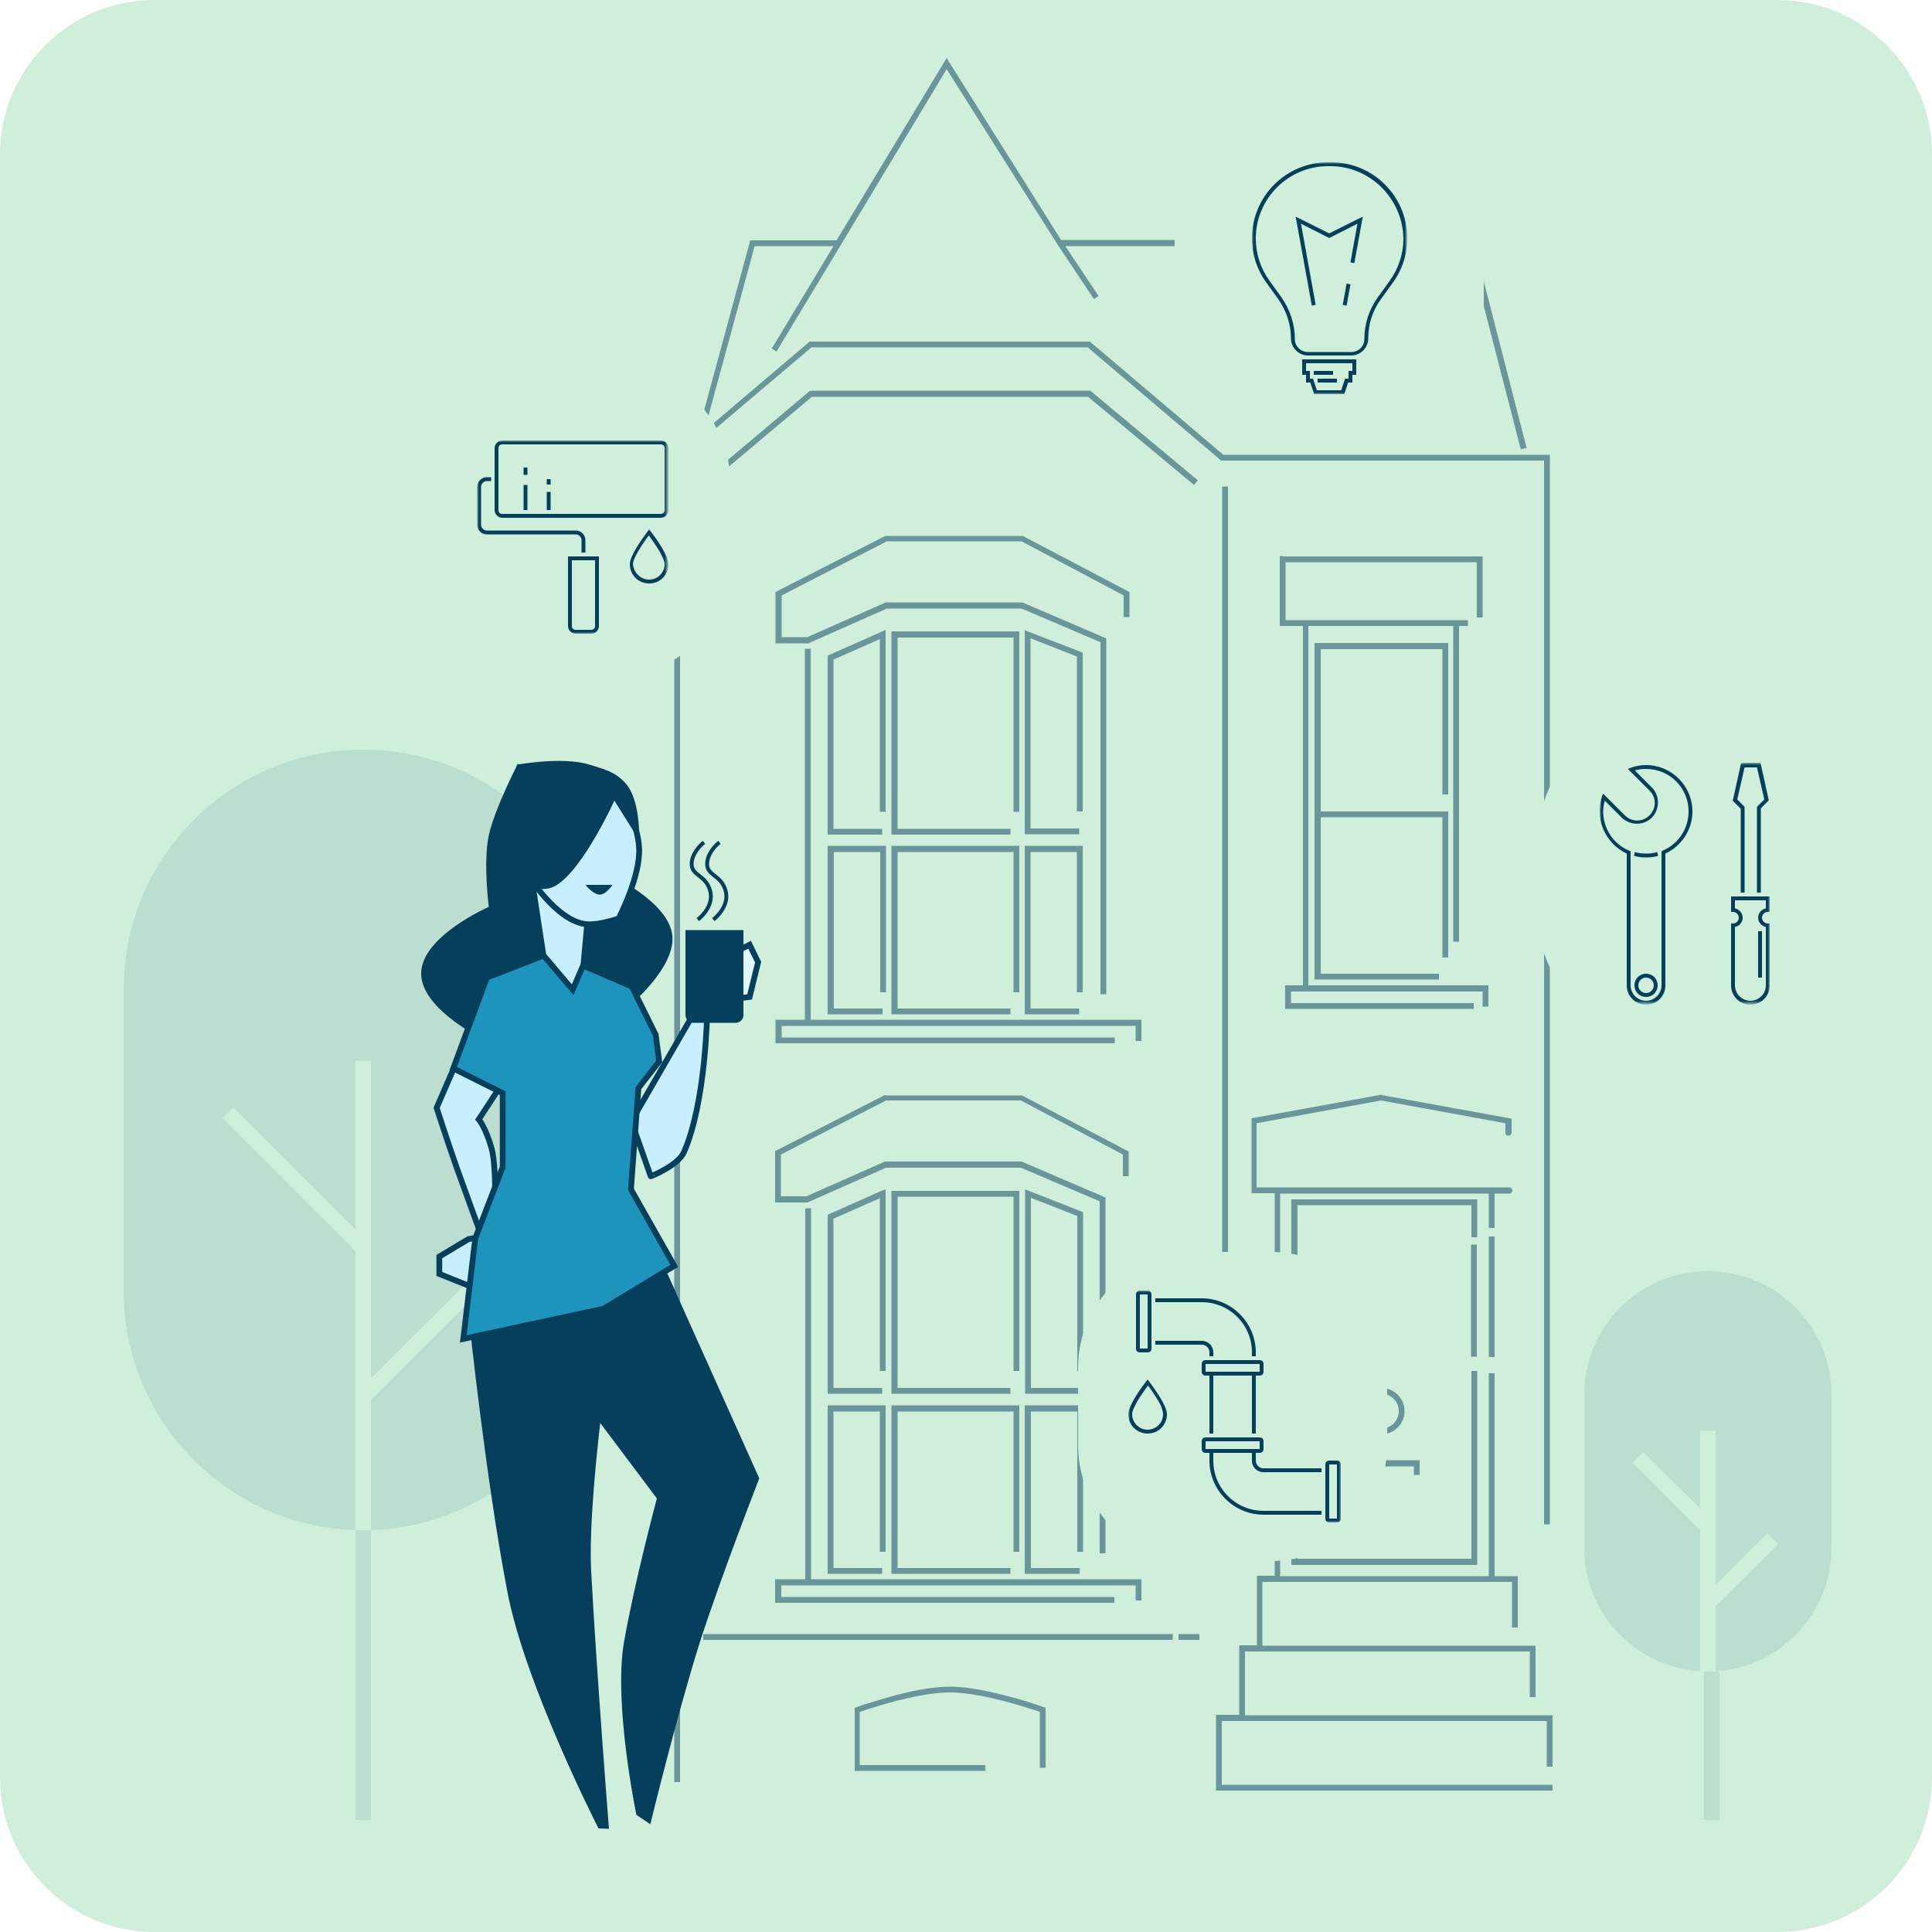<?xml version="1.0" encoding="utf-8"?>
<!-- Generator: Adobe Illustrator 27.8.0, SVG Export Plug-In . SVG Version: 6.00 Build 0)  -->
<svg version="1.1" id="Layer_1" xmlns="http://www.w3.org/2000/svg" xmlns:xlink="http://www.w3.org/1999/xlink" x="0px" y="0px"
	 viewBox="0 0 500 500" style="enable-background:new 0 0 500 500;" xml:space="preserve">
<style type="text/css">
	.st0{fill:#CFEFDA;}
	.st1{opacity:0.1;fill-rule:evenodd;clip-rule:evenodd;fill:#063F5C;enable-background:new    ;}
	.st2{opacity:0.5;fill-rule:evenodd;clip-rule:evenodd;fill:#063F5C;enable-background:new    ;}
	.st3{fill:#063F5C;}
	.st4{fill:#C8EFFD;stroke:#063F5C;stroke-width:1.5;}
	.st5{fill:#1C94BC;stroke:#063F5C;stroke-width:1.5;}
	.st6{fill:#E2F7FF;stroke:#063F5C;stroke-width:1.5;}
	.st7{fill:none;stroke:#063F5C;}
	.st8{fill:#F6D3E5;filter:url(#Adobe_OpacityMaskFilter);}
	.st9{mask:url(#mask0_149_10869_00000082335833779436910620000007952680365666604201_);}
	.st10{fill-rule:evenodd;clip-rule:evenodd;fill:#063F5C;}
	.st11{fill:#CFEEDA;filter:url(#Adobe_OpacityMaskFilter_00000152263092850601828310000007588499058291794055_);}
	.st12{mask:url(#mask1_149_10869_00000002374599067147134450000004895721719274773918_);}
	.st13{fill:#F8FBBE;filter:url(#Adobe_OpacityMaskFilter_00000040554336337273847070000010094483186830948252_);}
	.st14{mask:url(#mask2_149_10869_00000002345926791612307850000014111338116929526182_);}
	.st15{fill:#C8EFFD;filter:url(#Adobe_OpacityMaskFilter_00000173156876991508304840000014528962390474363582_);}
	.st16{mask:url(#mask3_149_10869_00000073690792771073896440000003445854113948717445_);}
</style>
<path class="st0" d="M40,0h420c22.1,0,40,17.9,40,40v420c0,22.1-17.9,40-40,40H40c-22.1,0-40-17.9-40-40V40C0,17.9,17.9,0,40,0z"/>
<path class="st1" d="M32,256c0-34.2,27.8-62,62-62c34.2,0,62,27.8,62,62v78c0,33.6-26.7,60.9-60,62v-33.6l31.9-31.9l-2.8-2.8
	L96,356.7V323v-48.5h-4v43.7l-31.6-31.6l-2.8,2.8L92,323.8v37.7V396c-33.3-1.1-60-28.4-60-62V256z M92,396v75h4v-75H92z"/>
<path class="st1" d="M410,361c0-17.7,14.3-32,32-32s32,14.3,32,32v39.6c0,17-13.3,30.9-30,31.9v-16.8l16.2-16.1l-2.8-2.8L444,410.1
	v-14.9v-24.9h-4v20.1l-14.7-14.6l-2.8,2.8L440,396v18.9v17.6c-16.7-1-30-14.9-30-31.9V361z M441,432.6V471h4v-38.4H441z"/>
<path class="st2" d="M245,15l0.6,1l29,46.1h106.1h0.6l0.1,0.6l13.5,52.5l0.2,0.7l-1.5,0.4l-0.2-0.7l-13.4-51.9H275.7l8.2,12.3
	l0.4,0.6l-1.2,0.8l-0.4-0.6l-9-13.5l0,0l0,0L245,17.9l-27.4,45.5l-16.3,27L201,91l-1.3-0.8l0.4-0.6l15.6-25.9h-20.4l-11.9,43.7
	l-0.2,0.7l-1.4-0.4l0.2-0.7l12-44.2l0.1-0.6h0.6h21.8L244.4,16L245,15z M357.5,369.7c2.5,0,4.5-2,4.5-4.5c0-2.5-2-4.5-4.5-4.5
	s-4.5,2-4.5,4.5C353,367.7,355,369.7,357.5,369.7z M357.5,371.2c3.3,0,6-2.7,6-6c0-3.3-2.7-6-6-6s-6,2.7-6,6
	C351.5,368.5,354.2,371.2,357.5,371.2z M347.8,377.9h0.8h18h0.8v0.8v3h-1.5v-2.2h-16.5v5.2h-1.5v-6V377.9z M303.5,422.9H182v1.5
	h121.5V422.9z M305,422.9h0.8h3.8h0.8v1.5h-0.8h-3.8H305V422.9z M222.5,456.7V443l0.1,0c0.4-0.1,1-0.3,1.8-0.6
	c1.5-0.5,3.6-1.1,6-1.8c4.8-1.3,10.7-2.6,15.4-2.6s10.6,1.3,15.4,2.6c2.4,0.7,4.5,1.3,6,1.8c0.7,0.2,1.3,0.4,1.8,0.6l0.1,0v14.5h1.5
	v-15v-0.5l-0.5-0.2l-0.3,0.7c0.3-0.7,0.3-0.7,0.3-0.7v0l0,0l0,0l0,0l-0.1,0c-0.1,0-0.3-0.1-0.5-0.2c-0.4-0.1-1-0.4-1.8-0.6
	c-1.5-0.5-3.6-1.2-6-1.8c-4.8-1.3-10.9-2.7-15.8-2.7s-11,1.3-15.8,2.7c-2.4,0.7-4.5,1.3-6,1.8c-0.8,0.2-1.4,0.5-1.8,0.6
	c-0.2,0.1-0.4,0.1-0.5,0.2l-0.1,0l0,0l0,0l0,0v0c0,0,0,0,0,0l0,0l-0.5,0.2v0.5v15v0.8h0.8h33v-1.5H222.5z M332,143.9h-0.8v0.8v16.5
	v0.8h0.8h5.2v93h-3.8h-0.8v0.8v4.5v0.8h0.8h47.2h0.8v-1.5h-0.8h-46.5v-3h3h0.8h36.1h0.8h8.9v3.1v0.8h1.5v-0.8v-3.9v-0.8h-0.8h-9.6
	h-0.8h-35.4v-93h37.5v80.9v0.8h1.5v-0.8v-80.9h1.5h0.8v-1.5h-0.8h-1.5H377h-39h-0.8h-4.5v-15h49.5v13.5v0.8h1.5v-0.8v-14.2v-0.8H383
	H332z M340.2,166.4h0.8h33h0.8v0.8v37.6v0.8h-1.5v-0.8v-36.8h-31.5v42H374h0.8v0.8V247v0.8h-1.5V247v-35.5h-0.9v0h-0.8h-29.8v40.5
	h29.8h0.8v1.5h-0.8H341h-0.8v-0.8v-41.2v-0.8v0v-0.8v-42.7V166.4z M229.1,138.7h0.2h35.2h0.2l0.2,0.1l27,14.2l0.4,0.2v0.5v5.2v0.8
	h-1.5v-0.8v-4.8l-26.4-14h-34.9l-27.2,14v10.8h6.6l20.1-8.9l0.1-0.1h0.2h35.2h0.2l0.1,0.1l21,9l0.5,0.2v0.5v90.8v0.8h-1.5v-0.8
	v-90.3l-20.4-8.7h-34.9l-20.1,8.9l-0.1,0.1H209h-7.5h-0.8v-0.8v-12v-0.5l0.4-0.2l27.8-14.2L229.1,138.7z M201.5,263.9h-0.8v0.8v4.5
	v0.8h0.8h86.2h0.8v-1.5h-0.8h-85.4v-3h6l0,0h0.8h66h0.8l0,0h18v3.1v0.8h1.5v-0.8v-3.9v-0.8h-0.8h-84.8v-95.2v-0.8h-1.5v0.8v95.2
	H201.5z M229.2,164.2V163l-1.1,0.5l-13.5,6l-0.4,0.2v0.5v45v0.8h0.8h12.5h0.8v-1.5h-0.8h-11.8v-43.8l12-5.3v43.9v0.8h1.5v-0.8V164.2
	z M265.2,163.1l1,0.4l13.5,5.2l0.5,0.2v0.5v39.8v0.8h-1.5v-0.8v-39.3l-12-4.7v49.2h11.8h0.8v1.5h-0.8H266h-0.8v-0.8v-51V163.1z
	 M231.5,163.4h-0.8v0.8v51v0.8h0.8h29.2h0.8v-1.5h-0.8h-28.4v-49.5h30v44.3v0.8h1.5v-0.8v-45.1v-0.8H263H231.5z M214.2,218.9h0.8
	h13.5h0.8v0.8V256v0.8h-1.5V256v-35.5h-12v40.5h11.8h0.8v1.5h-0.8H215h-0.8v-0.8v-42V218.9z M266,218.9h-0.8v0.8v42v0.8h0.8h12.5
	h0.8v-1.5h-0.8h-11.8v-40.5h12V256v0.8h1.5V256v-36.3v-0.8h-0.8H266z M230.8,218.9h0.8H263h0.8v0.8V256v0.8h-1.5V256v-35.5h-30v40.5
	h28.4h0.8v1.5h-0.8h-29.2h-0.8v-0.8v-42V218.9z M229.2,283.4h-0.2l-0.2,0.1l-27.8,14.2l-0.4,0.2v0.5v12v0.8h0.8h7.5h0.2l0.1-0.1
	l20.1-8.9h34.9l20.4,8.7v90.3v0.8h1.5v-0.8v-90.8v-0.5l-0.5-0.2l-21-9l-0.1-0.1h-0.2h-35.2h-0.2l-0.1,0.1l-20.1,8.9h-6.6v-10.8
	l27.2-14h34.9l26.4,14v4.8v0.8h1.5v-0.8v-5.2V298l-0.4-0.2l-27-14.2l-0.2-0.1h-0.2H229.2z M200.8,408.7h0.8h6.8v-95.2v-0.8h1.5v0.8
	v95.2H275h0.8h18.8h0.8v0.8v3.9v0.8h-1.5v-0.8v-3.1h-18H275h-66h-0.8h-6v3h85.4h0.8v1.5h-0.8h-86.2h-0.8v-0.8v-4.5V408.7z
	 M229.2,307.8v1.2V354v0.8h-1.5V354v-43.9l-12,5.3v43.8h11.8h0.8v1.5h-0.8H215h-0.8v-0.8v-45v-0.5l0.4-0.2l13.5-6L229.2,307.8z
	 M266.3,308.2l-1-0.4v1.1v51v0.8h0.8h12.5h0.8v-1.5h-0.8h-11.8V310l12,4.7V354v0.8h1.5V354v-39.8v-0.5l-0.5-0.2L266.3,308.2z
	 M230.8,308.2h0.8H263h0.8v0.8V354v0.8h-1.5V354v-44.3h-30v49.5h28.4h0.8v1.5h-0.8h-29.2h-0.8v-0.8v-51V308.2z M215,363.7h-0.8v0.8
	v42v0.8h0.8h12.5h0.8v-1.5h-0.8h-11.8v-40.5h12v35.5v0.8h1.5v-0.8v-36.3v-0.8h-0.8H215z M265.2,363.7h0.8h13.5h0.8v0.8v36.3v0.8
	h-1.5v-0.8v-35.5h-12v40.5h11.8h0.8v1.5h-0.8H266h-0.8v-0.8v-42V363.7z M231.5,363.7h-0.8v0.8v42v0.8h0.8h29.2h0.8v-1.5h-0.8h-28.4
	v-40.5h30v35.5v0.8h1.5v-0.8v-36.3v-0.8H263H231.5z M209.5,88.4h0.3h72h0.3l0.2,0.2l34.3,29.1h83.7h0.8v0.8v275.2v0.8h-1.5v-0.8
	V119.2h-83.2H316l-0.2-0.2l-34.3-29.1H210l-34,28.8v341.7v0.8h-1.5v-0.8v-342v-0.3l0.3-0.2l34.5-29.3L209.5,88.4z M209.8,101.2h-0.3
	l-0.2,0.2l-28.5,24l-0.6,0.5l1,1.1l0.6-0.5l28.3-23.8h71.5l26.8,22.3l0.6,0.5l1-1.2l-0.6-0.5l-27-22.5l-0.2-0.2h-0.3H209.8z
	 M317.8,125.9v0.8v244.5v0.8h-1.5v-0.8V126.7v-0.8H317.8z M317.8,375.7v-0.8h-1.5v0.8v6v0.8h1.5v-0.8V375.7z M317.8,385.4v-0.8h-1.5
	v0.8v3.8v0.8h1.5v-0.8V385.4z M317.8,392.2v-0.8h-1.5v0.8v1.5v0.8h1.5v-0.8V392.2z M357.5,283.4l0.1,0l33,6l0.6,0.1v0.6v3
	c0,0.4-0.3,0.8-0.8,0.8s-0.8-0.3-0.8-0.8v-2.4l-32.2-5.9l-32.2,5.9v16.6h4.5h0.8H386h0.8h3.8c0.4,0,0.8,0.3,0.8,0.8
	c0,0.4-0.3,0.8-0.8,0.8h-3.8v8.1v0.8h-1.5V317v-8.1h-54v99h54v-51.7v-0.8h1.5v0.8v51.7h5.2h0.8v0.8v11.7v0.8h-1.5v-0.8v-11h-4.5H386
	h-55.5h-0.8h-3v16.5H392h0.8h3.8h0.8v0.8v11.7v0.8h-1.5v-0.8v-11h-3H392h-66h-0.8h-3v16.5h74.2h0.8h3.8h0.8v0.8v11.7v0.8h-1.5v-0.8
	v-11h-3h-0.8h-75h-0.8h-4.5v16.5H401h0.8v1.5H401h-85.5h-0.8v-0.8v-18v-0.8h0.8h5.2v-17.2v-0.8h0.8h3.8v-17.2v-0.8h0.8h3.8v-99h-5.2
	h-0.8v-0.8v-18v-0.6l0.6-0.1l33-6L357.5,283.4z M386.8,320.7V320h-1.5v0.8v29.6v0.8h1.5v-0.8V320.7z M334.2,310.4h0.8h46.5h0.8v0.8
	v8.2v0.8h-1.5v-0.8v-7.5h-45v91.5h45v-47.8v-0.8h1.5v0.8v48.6v0.8h-0.8H335h-0.8v-0.8v-93V310.4z M382.2,322.1v0.8v27.4v0.8h-1.5
	v-0.8v-27.4v-0.8H382.2z"/>
<path class="st3" d="M109,251.7c0.3-9.5,17.5-17,17.5-17s-1.5-11.4,0-18.5c1.5-6.9,7.5-18.5,7.5-18.5l19.5,4.5l4,24
	c0,0,15.7,7.1,16.5,16c0.8,8.2-11,18-11,18l-36.5,9.5C126.5,269.7,108.7,261.5,109,251.7z"/>
<path class="st4" d="M141,249.7l-3.5-23l15,6.7l-1.5,16.3l-2.5,10.3L141,249.7z"/>
<path class="st4" d="M160.1,237.7c0,0-4.8,1.7-8,1.5c-8.1-0.4-15.9-13.5-15.9-13.5l-3.8-19.5l7.9-7.5h11.8l8,4.9c0,0,5,9.3,5.3,15.8
	C165.8,226.8,160.1,237.7,160.1,237.7z"/>
<path class="st3" d="M196.5,382.6L172,328l-37.5,12.5l35.5,47.3c0,0-5.7,21.2-8.5,37.1c-2.8,16,3.2,44.8,3.2,44.8l3.6,2.4
	c0,0,7-28.7,12.7-46.7C186.4,408.5,196.5,382.6,196.5,382.6z"/>
<path class="st3" d="M157.6,473.3l-2.7-0.1c0,0-19-37.1-23.6-61.3c-5.5-28.6-9.8-69.4-9.8-69.4l39-12c0,0-8.7,53.6-7.5,76.2
	C154.4,433,157.6,473.3,157.6,473.3z"/>
<path class="st4" d="M113,286.7l14.1-32.5l7.1,2.8l2.2,13.6l-12.5,19.1c0,0,1.7,1.9,3.3,7.4c1.6,5.7,0.7,22,0.7,22l-3.2,1
	c0,0-4.1-11.2-6.5-17.9C115.9,295.7,113,286.7,113,286.7z"/>
<path class="st4" d="M177,298.2c5.7-13,6-36,6-36l-4,1l-15.6,27l5,14.2C168.4,304.5,175.5,301.6,177,298.2z"/>
<path class="st4" d="M113.7,325.2l7.5-4.5l7.5-1.5l-7.5,13.5l-7.5-3V325.2z"/>
<path class="st5" d="M119.9,346.5l36.3-7.8l18.3-11.1l-11.1-19.6l-0.1-0.2l0-0.2l1.9-25.7l0-0.2l0.1-0.2l5.3-6.8l-0.9-6.9l-6.2-12.5
	l-12.6-5.4l-2.2,5.1l-0.5,1.1l-0.8-0.9l-6.7-7.9l-14.7,5.7l-8.7,23.5l12.4,6.2l0.4,0.2v0.5v18.7v0.1l-0.1,0.1l-7,18.2L119.9,346.5z"
	/>
<path class="st6" d="M196.2,249l-2.2-4.5l-6,3v11.3l6-0.8L196.2,249z"/>
<path class="st3" d="M192.4,240.7h-15v22c0,1.1,0.9,2,2,2h11c1.1,0,2-0.9,2-2V240.7z"/>
<path class="st7" d="M184.6,238c1.4-1.1,4.1-4,3.2-7.4c-1.1-4.2-4.8-3.9-4.8-7c0-2.5,2.1-4.8,3.2-5.6"/>
<path class="st7" d="M180.6,238c1.4-1.1,4.1-4,3.2-7.4c-1.1-4.2-4.8-3.9-4.8-7c0-2.5,2.1-4.8,3.2-5.6"/>
<path class="st3" d="M159,207.2l6.4,10.2c0,0,0.5-10.7-3.8-15c-2.7-2.8-5.2-3.3-9-4.5c-7-2.2-18.8,0-18.8,0l-2.2,11.2v19
	c0,0,6.5,2.7,10.5,1.8C149.4,228.3,159,207.2,159,207.2z"/>
<path class="st3" d="M158.5,229h-7c0,0,2.2,2.8,4,2.5C157,231.3,158.5,229,158.5,229z"/>
<path class="st0" d="M139,95h20c16.6,0,30,13.4,30,30v20c0,16.6-13.4,30-30,30h-20c-16.6,0-30-13.4-30-30v-20
	C109,108.4,122.4,95,139,95z"/>
<defs>
	<filter id="Adobe_OpacityMaskFilter" filterUnits="userSpaceOnUse" x="123.5" y="114" width="49.5" height="50">
		<feColorMatrix  type="matrix" values="1 0 0 0 0  0 1 0 0 0  0 0 1 0 0  0 0 0 1 0"/>
	</filter>
</defs>
<mask maskUnits="userSpaceOnUse" x="123.5" y="114" width="49.5" height="50" id="mask0_149_10869_00000082335833779436910620000007952680365666604201_">
	<path class="st8" d="M129,95h40c11,0,20,9,20,20v40c0,11-9,20-20,20h-40c-11,0-20-9-20-20v-40C109,104,118,95,129,95z"/>
</mask>
<g class="st9">
	<path class="st10" d="M130,115h41c0.6,0,1,0.4,1,1v16c0,0.6-0.4,1-1,1h-41c-0.6,0-1-0.4-1-1v-16C129,115.4,129.4,115,130,115z
		 M128,116c0-1.1,0.9-2,2-2h41c1.1,0,2,0.9,2,2v16c0,1.1-0.9,2-2,2h-41c-1.1,0-2-0.9-2-2V116z M135.5,132v-6.5h1v6.5H135.5z
		 M135.5,122.9V121h1v1.9H135.5z M154,145h-6v17c0,0.6,0.4,1,1,1h4c0.6,0,1-0.4,1-1V145z M148,144h-1v1v17c0,1.1,0.9,2,2,2h4
		c1.1,0,2-0.9,2-2v-17v-1h-1H148z M126,123.5c-1.4,0-2.5,1.1-2.5,2.5v9.8c0,1.4,1.1,2.5,2.5,2.5h23c0.8,0,1.5,0.7,1.5,1.5v3.2h1
		v-3.2c0-1.4-1.1-2.5-2.5-2.5h-23c-0.8,0-1.5-0.7-1.5-1.5V126c0-0.8,0.7-1.5,1.5-1.5h1.1v-1H126z M168,150c2.2,0,4-1.8,4-4
		c0-0.4-0.2-1.2-0.7-2.1c-0.4-0.9-1-1.9-1.7-2.9c-0.6-0.9-1.2-1.8-1.7-2.4c-0.5,0.6-1.1,1.5-1.7,2.4c-0.6,0.9-1.2,1.9-1.7,2.9
		c-0.5,1-0.7,1.7-0.7,2.1C164,148.2,165.8,150,168,150z M167.4,137.8c-1.3,1.8-4.4,6-4.4,8.2c0,2.8,2.2,5,5,5s5-2.2,5-5
		c0-2.1-3-6.4-4.4-8.2c-0.4-0.5-0.6-0.8-0.6-0.8S167.8,137.3,167.4,137.8z M141.5,132v-4.7h1v4.7H141.5z M141.5,125.4V124h1v1.4
		H141.5z"/>
</g>
<path class="st0" d="M309,324h20c16.6,0,30,13.4,30,30v20c0,16.6-13.4,30-30,30h-20c-16.6,0-30-13.4-30-30v-20
	C279,337.4,292.4,324,309,324z"/>
<defs>
	
		<filter id="Adobe_OpacityMaskFilter_00000164475874236942239390000014702443443415745200_" filterUnits="userSpaceOnUse" x="292" y="334" width="55" height="60">
		<feColorMatrix  type="matrix" values="1 0 0 0 0  0 1 0 0 0  0 0 1 0 0  0 0 0 1 0"/>
	</filter>
</defs>
<mask maskUnits="userSpaceOnUse" x="292" y="334" width="55" height="60" id="mask1_149_10869_00000002374599067147134450000004895721719274773918_">
	<path style="fill:#CFEEDA;filter:url(#Adobe_OpacityMaskFilter_00000164475874236942239390000014702443443415745200_);" d="
		M299,324h40c11,0,20,9,20,20v40c0,11-9,20-20,20h-40c-11,0-20-9-20-20v-40C279,333,288,324,299,324z"/>
</mask>
<g class="st12">
	<path class="st10" d="M295,335h2v14h-2v-1v-1v-10v-1V335z M294,336v-1c0-0.6,0.4-1,1-1h2c0.6,0,1,0.4,1,1v14c0,0.6-0.4,1-1,1h-2
		c-0.6,0-1-0.4-1-1v-1v-1v-10V336z M301,366c0,2.2-1.8,4-4,4s-4-1.8-4-4c0-0.5,0.2-1.2,0.7-2.1c0.4-0.9,1-1.9,1.7-2.9
		c0.6-0.9,1.2-1.8,1.7-2.4c0.5,0.6,1.1,1.5,1.7,2.4c0.6,0.9,1.2,1.9,1.7,2.9C300.8,364.8,301,365.5,301,366z M292,366
		c0-2.1,3-6.4,4.4-8.2c0.4-0.5,0.6-0.8,0.6-0.8s0.2,0.3,0.6,0.8c1.3,1.8,4.4,6,4.4,8.2c0,2.8-2.2,5-5,5S292,368.8,292,366z M346,379
		h-2v14h2V379z M344,378c-0.6,0-1,0.4-1,1v14c0,0.6,0.4,1,1,1h2c0.6,0,1-0.4,1-1v-14c0-0.6-0.4-1-1-1H344z M326,353v2h-1h-1h-10h-1
		h-1v-2H326z M313,356h-1c-0.6,0-1-0.4-1-1v-2c0-0.6,0.4-1,1-1h14c0.6,0,1,0.4,1,1v2c0,0.6-0.4,1-1,1h-1v15h-1v-15h-10v15h-1V356z
		 M326,375v-2h-14v2h1h1h10h1H326z M325,376h1c0.6,0,1-0.4,1-1v-2c0-0.6-0.4-1-1-1h-14c-0.6,0-1,0.4-1,1v2c0,0.6,0.4,1,1,1h1v2
		c0,7.7,6.3,14,14,14h15v-1h-15c-7.2,0-13-5.8-13-13v-2h10v2c0,1.7,1.3,3,3,3h15v-1h-15c-1.1,0-2-0.9-2-2V376z M299,336v1h12
		c7.2,0,13,5.8,13,13v1h1v-1c0-7.7-6.3-14-14-14H299z M299,348v-1h12c1.7,0,3,1.3,3,3v1h-1v-1c0-1.1-0.9-2-2-2H299z"/>
</g>
<path class="st0" d="M334,29h20c16.6,0,30,13.4,30,30v20c0,16.6-13.4,30-30,30h-20c-16.6,0-30-13.4-30-30V59
	C304,42.4,317.4,29,334,29z"/>
<defs>
	
		<filter id="Adobe_OpacityMaskFilter_00000000916052880261742950000003879138861883958148_" filterUnits="userSpaceOnUse" x="324" y="42" width="40" height="60">
		<feColorMatrix  type="matrix" values="1 0 0 0 0  0 1 0 0 0  0 0 1 0 0  0 0 0 1 0"/>
	</filter>
</defs>
<mask maskUnits="userSpaceOnUse" x="324" y="42" width="40" height="60" id="mask2_149_10869_00000002345926791612307850000014111338116929526182_">
	<path style="fill:#F8FBBE;filter:url(#Adobe_OpacityMaskFilter_00000000916052880261742950000003879138861883958148_);" d="M324,29
		h40c11,0,20,9,20,20v40c0,11-9,20-20,20h-40c-11,0-20-9-20-20V49C304,38,313,29,324,29z"/>
</mask>
<g class="st14">
	<path class="st10" d="M344.3,43h-0.6c-10.3,0-18.7,8.4-18.7,18.7c0,3.9,1.2,7.7,3.5,10.9l3.1,4.3c2.2,3.1,3.5,6.9,3.5,10.8
		c0,1.9,1.5,3.4,3.4,3.4h11.2c1.9,0,3.4-1.5,3.4-3.4c0-3.9,1.2-7.6,3.5-10.8l3.1-4.3c2.3-3.2,3.5-7,3.5-10.9
		C363,51.4,354.6,43,344.3,43z M343.7,42c-10.9,0-19.7,8.8-19.7,19.7c0,4.1,1.3,8.1,3.7,11.4l3.1,4.3c2.1,3,3.3,6.5,3.3,10.2
		c0,2.4,2,4.4,4.4,4.4h11.2c2.4,0,4.4-2,4.4-4.4c0-3.7,1.1-7.2,3.3-10.2l3.1-4.3c2.4-3.3,3.7-7.3,3.7-11.4
		c0-10.9-8.8-19.7-19.7-19.7H343.7z M335.3,56.1l0.9,0.4l7.8,3.9l7.8-3.9l0.9-0.4l-0.2,1l-2,11l-1-0.2l1.8-10l-7.1,3.6l-0.2,0.1
		l-0.2-0.1l-7.1-3.6l3.8,21l-1,0.2l-4-22L335.3,56.1z M347.5,78.9l1-5.5l1,0.2l-1,5.5L347.5,78.9z M337.5,93H337v0.5v3V97h0.5h0.5
		v1.5V99h0.5h0.6l0.9,2.7l0.1,0.3h0.4h7h0.4l0.1-0.3l0.9-2.7h0.6h0.5v-0.5V97h0.5h0.5v-0.5v-3V93h-0.5H337.5z M338.5,96H338v-2h12v2
		h-0.5H349v0.5V98h-0.5h-0.4l-0.1,0.3l-0.9,2.7h-6.3l-0.9-2.7l-0.1-0.3h-0.4H339v-1.5V96H338.5z M345,97h-5v-1h5V97z M341,99h5v-1
		h-5V99z"/>
</g>
<path class="st0" d="M428,187h20c16.6,0,30,13.4,30,30v20c0,16.6-13.4,30-30,30h-20c-16.6,0-30-13.4-30-30v-20
	C398,200.4,411.4,187,428,187z"/>
<defs>
	
		<filter id="Adobe_OpacityMaskFilter_00000023273022330933649280000012864097752771785894_" filterUnits="userSpaceOnUse" x="414" y="197.5" width="44" height="62.5">
		<feColorMatrix  type="matrix" values="1 0 0 0 0  0 1 0 0 0  0 0 1 0 0  0 0 0 1 0"/>
	</filter>
</defs>
<mask maskUnits="userSpaceOnUse" x="414" y="197.5" width="44" height="62.5" id="mask3_149_10869_00000073690792771073896440000003445854113948717445_">
	<path style="fill:#C8EFFD;filter:url(#Adobe_OpacityMaskFilter_00000023273022330933649280000012864097752771785894_);" d="
		M418,187h40c11,0,20,9,20,20v40c0,11-9,20-20,20h-40c-11,0-20-9-20-20v-40C398,196,407,187,418,187z"/>
</mask>
<g class="st16">
	<path class="st10" d="M451,197.5h-0.4l-0.1,0.4l-2,9l-0.1,0.3l0.2,0.2l1.9,1.9V231h1v-22v-0.2l-0.1-0.1l-1.8-1.8l1.9-8.3h3.2
		l1.9,8.3l-1.8,1.8l-0.1,0.1v0.2v22h1v-21.8l1.9-1.9l0.2-0.2l-0.1-0.3l-2-9l-0.1-0.4H455H451z M422,220.3v0.6V255c0,2.2,1.8,4,4,4
		s4-1.8,4-4v-34.1v-0.6l0.6-0.3c3.8-1.7,6.4-5.6,6.4-10c0-6.1-4.9-11-11-11c-1,0-2,0.1-2.9,0.4l4.4,4.4c2.1,2.1,2.1,5.6,0,7.8
		c-2.1,2.1-5.6,2.1-7.8,0l-4.4-4.4c-0.2,0.9-0.4,1.8-0.4,2.8c0,4.4,2.6,8.3,6.4,10L422,220.3z M414.5,206.4c0.1-0.4,0.2-0.7,0.4-1
		l0.8,0.8l4.8,4.8c1.8,1.8,4.6,1.8,6.4,0c1.8-1.8,1.8-4.6,0-6.4l-4.8-4.8l-0.8-0.8c0.3-0.1,0.7-0.3,1-0.4c1.2-0.4,2.4-0.6,3.7-0.6
		c6.6,0,12,5.4,12,12c0,4.8-2.9,9-7,10.9V255c0,2.8-2.2,5-5,5s-5-2.2-5-5v-34.1c-4.1-1.9-7-6.1-7-10.9
		C414,208.7,414.2,207.5,414.5,206.4z M426,258c-1.7,0-3-1.3-3-3c0-1.7,1.3-3,3-3s3,1.3,3,3C429,256.7,427.7,258,426,258z M424,255
		c0,1.1,0.9,2,2,2s2-0.9,2-2c0-1.1-0.9-2-2-2S424,253.9,424,255z M426,220.9c1,0,2-0.1,2.9-0.4l0.2,1c-1,0.3-2,0.4-3.1,0.4
		s-2.1-0.1-3.1-0.4l0.2-1C424,220.8,425,220.9,426,220.9z M448,233v-1h1h8h1v1v2v1h-0.5c-0.8,0-1.5,0.7-1.5,1.5s0.7,1.5,1.5,1.5h0.5
		v1v15c0,2.8-2.2,5-5,5s-5-2.2-5-5v-15v-1h0.5c0.8,0,1.5-0.7,1.5-1.5s-0.7-1.5-1.5-1.5H448v-1V233z M449,235.1c1.1,0.2,2,1.2,2,2.4
		s-0.9,2.2-2,2.4V255c0,2.2,1.8,4,4,4s4-1.8,4-4v-15.1c-1.1-0.2-2-1.2-2-2.4s0.9-2.2,2-2.4V233h-8V235.1z M455,241v12h1v-12H455z"/>
</g>
</svg>
